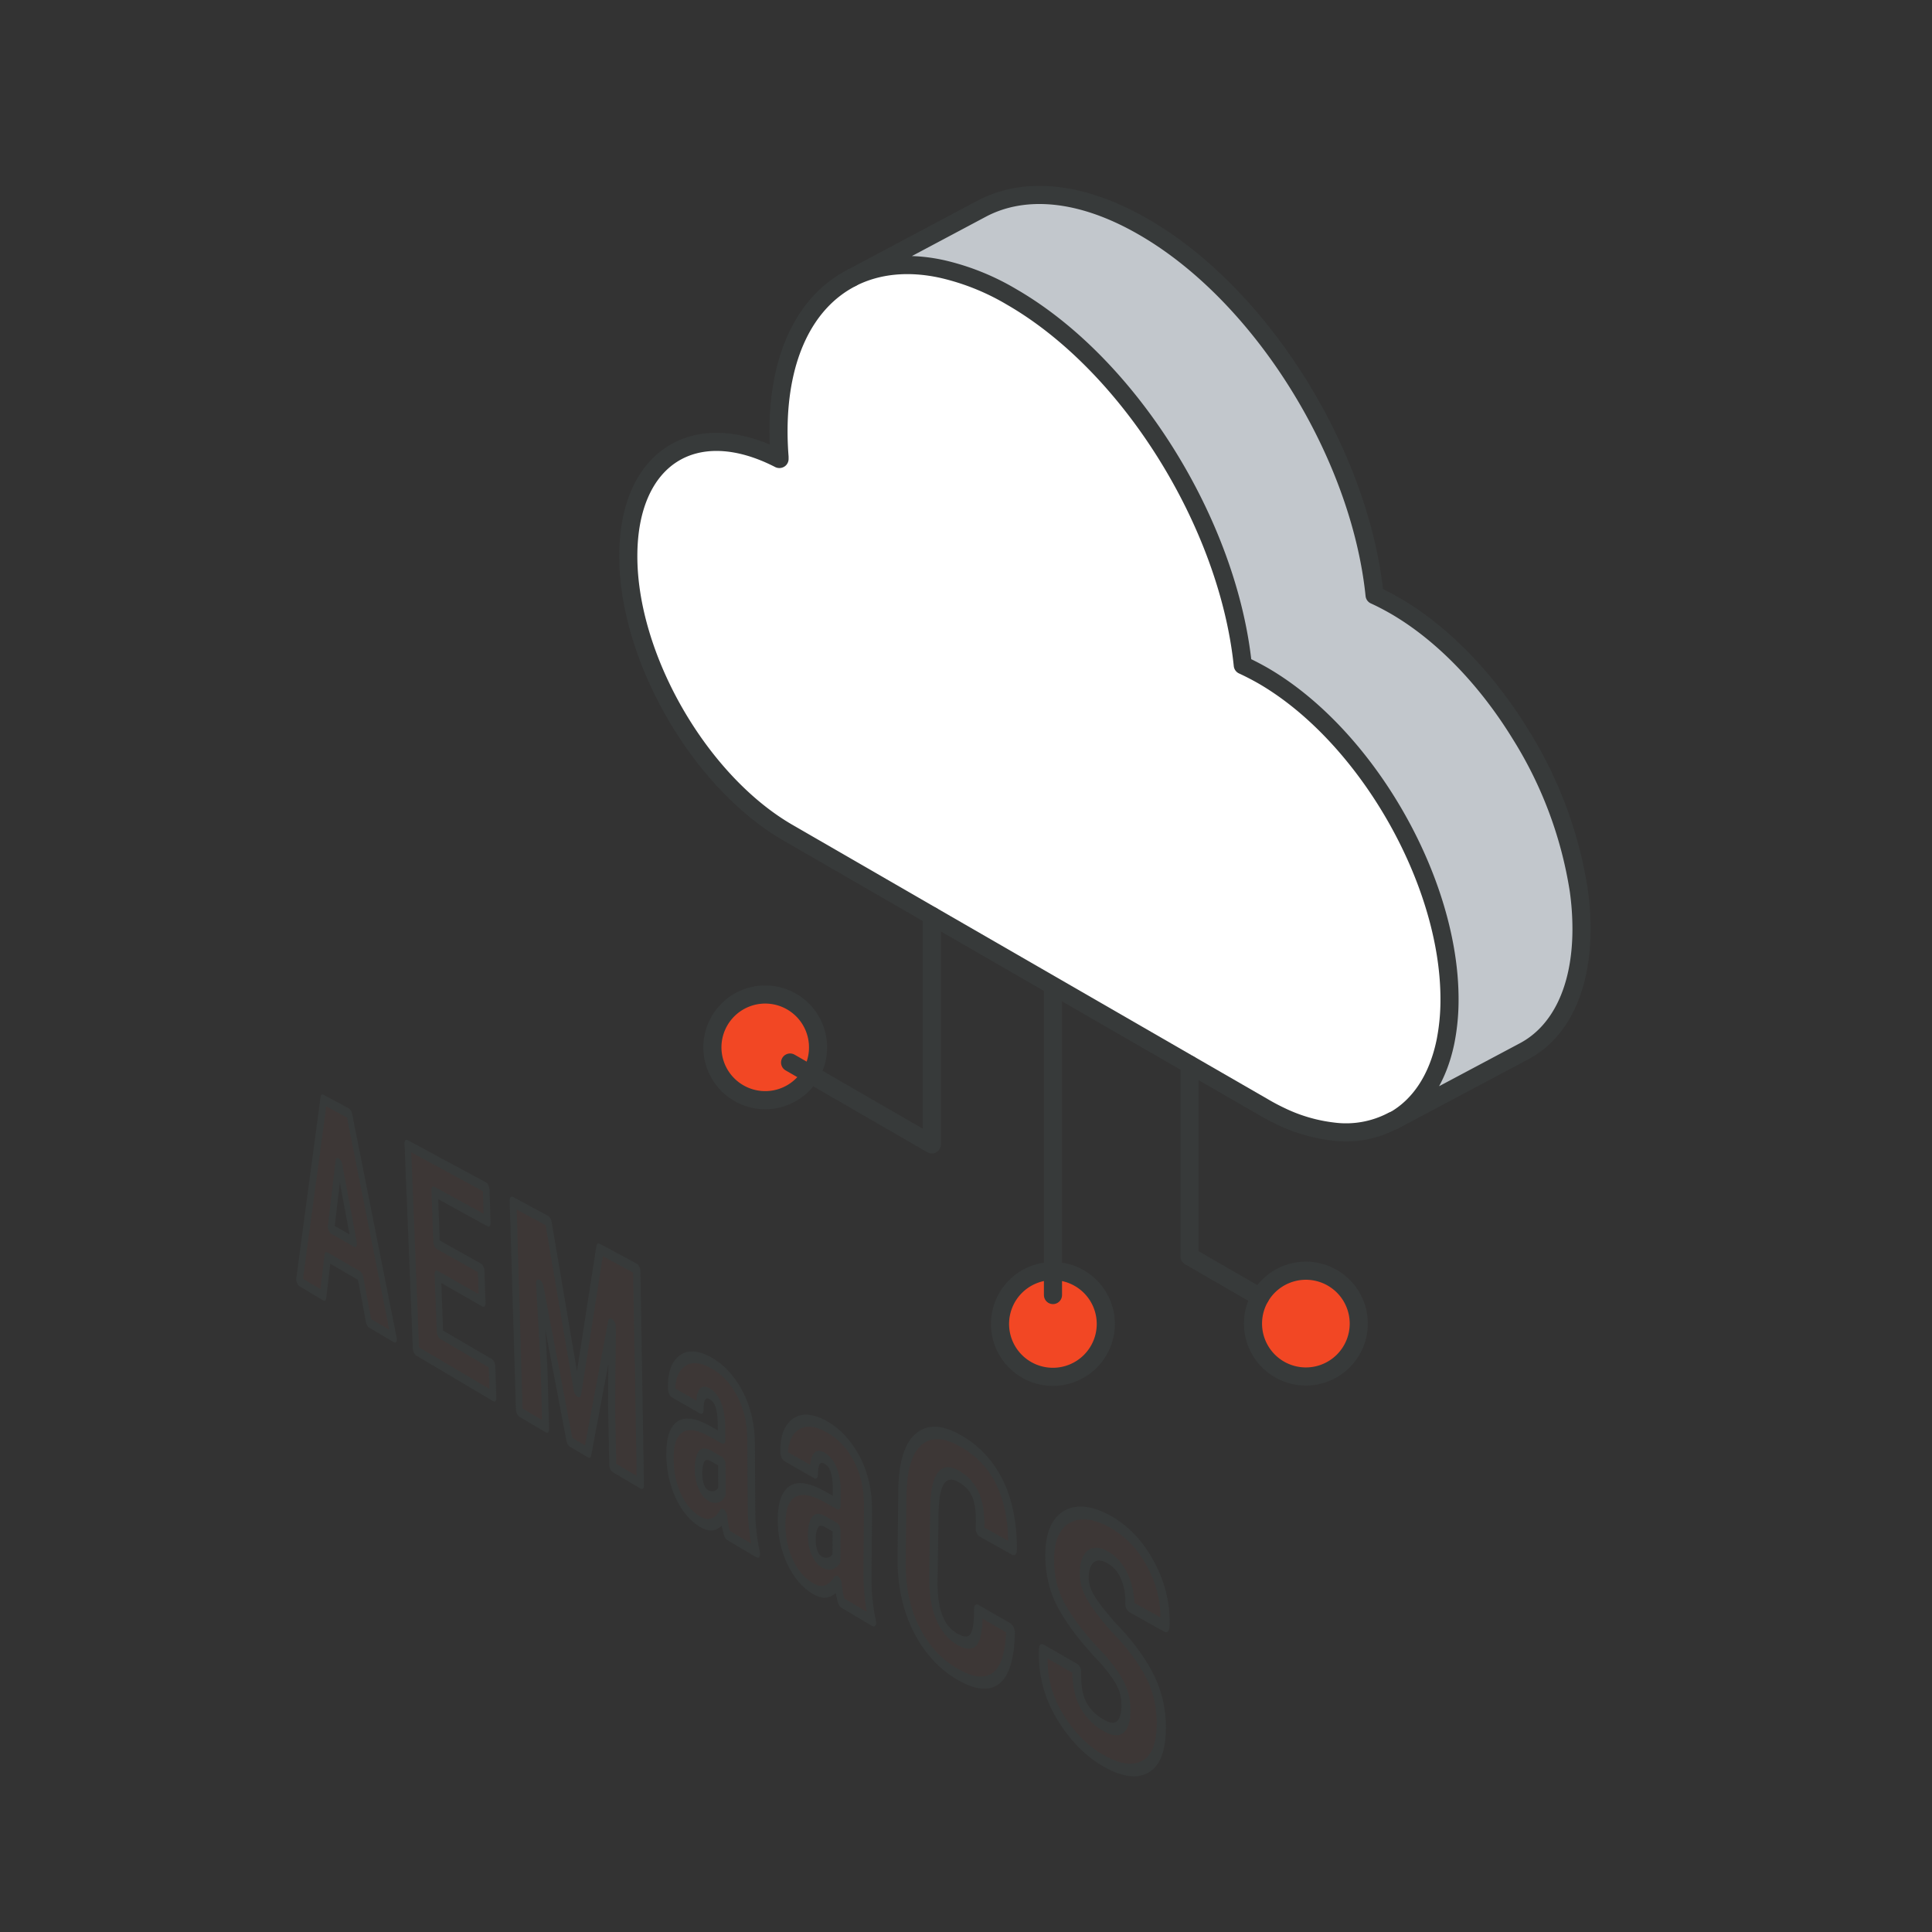 <svg xmlns="http://www.w3.org/2000/svg" xmlns:xlink="http://www.w3.org/1999/xlink" width="320" height="320" viewBox="0 0 320 320">
  <rect x="0" y="0" width="320" height="320" fill="#333333" stroke="none"/>
  <defs>
    <clipPath id="clip-illu_AEMaaCS_320x320">
      <rect width="320" height="320"/>
    </clipPath>
  </defs>
  <g id="illu_AEMaaCS_320x320" clip-path="url(#clip-illu_AEMaaCS_320x320)">
    <g id="Layer_2" data-name="Layer 2" transform="translate(102.555 30.787)">
      <g id="icons_design" data-name="icons design">
        <path id="Pfad_34011" data-name="Pfad 34011" d="M158.93,116.64a45.9,45.9,0,0,1,.46,6.46c0,10.09-3.63,17.11-9.46,20.23l-21.66,11.52c4.27-2.38,7.32-6.87,8.6-13.13a35.481,35.481,0,0,0,.66-7c0-19.72-13.84-43.71-30.91-53.56-1.14-.65-2.25-1.22-3.35-1.73-2.4-23.34-18.63-49.68-38.29-61a40,40,0,0,0-11.49-4.62c-5.63-1.24-10.72-.69-14.92,1.43L60,3.8c6.93-3.73,16.39-3,26.81,3,19.65,11.34,35.87,37.68,38.27,61,1.1.5,2.21,1.08,3.35,1.73,8,4.6,15.27,12.3,20.75,21.21A68.53,68.53,0,0,1,158.93,116.64Z" fill="#c2c7cc"/>
        <path id="Pfad_34012" data-name="Pfad 34012" d="M137.53,134.7a35.481,35.481,0,0,1-.66,7c-1.28,6.26-4.33,10.75-8.6,13.13l-.19.08a16.52,16.52,0,0,1-9.79,1.73,27.219,27.219,0,0,1-8.62-2.51q-1.5-.705-3-1.59l-12.14-7h0L51.79,120.91h0L28,107.16C13.35,98.72,1.5,78.17,1.5,61.29,1.5,45,12.57,38,26.54,45.2a.05.05,0,0,0,.05,0v-.34c-.11-1.42-.17-2.84-.17-4.23,0-12.58,4.52-21.35,11.8-25.25l.38-.21c4.2-2.12,9.29-2.67,14.92-1.43A40,40,0,0,1,65,18.39c19.66,11.34,35.89,37.68,38.29,61,1.1.51,2.21,1.08,3.35,1.73C123.69,91,137.53,115,137.53,134.7Z" fill="#fff"/>
        <path id="Pfad_34013" data-name="Pfad 34013" d="M113.73,179.69a8.74,8.74,0,1,1-7.58,4.37A8.74,8.74,0,0,1,113.73,179.69Z" fill="#f24724"/>
        <path id="Pfad_34014" data-name="Pfad 34014" d="M72.85,189.75a8.76,8.76,0,1,1-8.76,8.76A8.76,8.76,0,0,1,72.85,189.75Z" transform="translate(-1 -10)" fill="#f24724"/>
        <path id="Pfad_34015" data-name="Pfad 34015" d="M31.71,147.16a8.76,8.76,0,1,1,1.23-4.48,8.6,8.6,0,0,1-1.23,4.48Z" fill="#f24724"/>
        <path id="Pfad_34016" data-name="Pfad 34016" d="M94.48,145.55v31.77l11.67,6.74" fill="none" stroke="#373a3a" stroke-linecap="round" stroke-linejoin="round" stroke-width="3"/>
        <line id="Linie_48" data-name="Linie 48" y2="50.653" transform="translate(71.85 133.06)" fill="none" stroke="#373a3a" stroke-linecap="round" stroke-linejoin="round" stroke-width="3"/>
        <path id="Pfad_34017" data-name="Pfad 34017" d="M51.79,120.91v37.85L28.31,145.2" fill="none" stroke="#373a3a" stroke-linecap="round" stroke-linejoin="round" stroke-width="3"/>
        <path id="Pfad_34018" data-name="Pfad 34018" d="M38.57,15.2l-.38.21c-7.28,3.9-11.8,12.67-11.8,25.25,0,1.39.06,2.81.17,4.23v.34a.05.05,0,0,1-.05,0c-14-7.19-25-.25-25,16.09C1.5,78.17,13.35,98.72,28,107.16L51.79,120.9h0l42.69,24.63h0l12.14,7q1.5.885,3,1.59a27.219,27.219,0,0,0,8.62,2.51,16.52,16.52,0,0,0,9.79-1.73l.19-.08" fill="none" stroke="#373a3a" stroke-linecap="round" stroke-linejoin="round" stroke-width="3"/>
        <path id="Pfad_34019" data-name="Pfad 34019" d="M38.57,15.2c4.2-2.12,9.29-2.67,14.92-1.43A40,40,0,0,1,65,18.39c19.66,11.34,35.89,37.68,38.29,61,1.1.51,2.21,1.08,3.35,1.73C123.69,91,137.53,115,137.53,134.7a35.481,35.481,0,0,1-.66,7c-1.28,6.26-4.33,10.75-8.6,13.13l21.66-11.52c5.83-3.12,9.46-10.14,9.46-20.23a45.9,45.9,0,0,0-.46-6.46,68.53,68.53,0,0,0-9.71-25.89c-5.48-8.91-12.78-16.61-20.75-21.21-1.14-.65-2.25-1.23-3.35-1.73-2.4-23.34-18.62-49.68-38.27-61C76.43.76,67,.07,60,3.8Z" fill="none" stroke="#373a3a" stroke-linecap="round" stroke-linejoin="round" stroke-width="3"/>
        <path id="Pfad_34020" data-name="Pfad 34020" d="M122.5,188.44a8.76,8.76,0,1,0-2.569,6.2,8.76,8.76,0,0,0,2.569-6.2Z" fill="none" stroke="#373a3a" stroke-linecap="round" stroke-linejoin="round" stroke-width="3"/>
        <path id="Pfad_34021" data-name="Pfad 34021" d="M32.94,142.68a8.75,8.75,0,1,0-1.23,4.48,8.6,8.6,0,0,0,1.23-4.48Z" fill="none" stroke="#373a3a" stroke-linecap="round" stroke-linejoin="round" stroke-width="3"/>
        <path id="Pfad_34022" data-name="Pfad 34022" d="M81.6,198.51a8.76,8.76,0,1,0-8.75,8.75,8.76,8.76,0,0,0,8.75-8.75Z" transform="translate(-1 -10)" fill="none" stroke="#373a3a" stroke-linecap="round" stroke-linejoin="round" stroke-width="3"/>
      </g>
    </g>
    <g id="AEMaaCS" transform="translate(15.953 144.977)" fill="#3d3736" stroke-linecap="round" stroke-linejoin="round">
      <path d="M43.712,66.412l-5.4-3.141-.742,6.33-3.951-2.339L37.653,37.2l4.227,2.285,7.369,37.035-4.1-2.426ZM38.866,58.53,42.649,60.7,40.233,47.763l-.085-.047ZM63.912,70.554,56.568,66.37l.36,9.579,8.6,5.026.17,5.281L52.955,78.71,51.591,44.731,64.56,51.742l.177,5.5-8.691-4.77.322,8.569,7.366,4.137ZM74.853,57.307,79.635,85.46l.1.055L83.405,61.93l6.106,3.3.6,35.472L85.543,98l-.2-10.091.119-13.491-.1-.079L81.4,95.546l-2.981-1.764L73.5,67.915l-.094-.028.751,13.562.267,9.967-4.362-2.582L69.036,54.162ZM104.5,109.223q-.208-.774-.375-1.643t-.258-1.721q-.663,1.2-1.625,1.583t-2.231-.374q-2.233-1.324-3.6-4.227T95.01,96.4q-.053-3.853,1.626-5.015t5.105.774l1.822,1.038-.018-2.173q-.016-1.956-.513-3.284t-1.469-1.874q-.817-.458-1.216.155t-.381,2.216l-4.624-2.64-.052-.176q-.13-3.514,1.676-4.932,1.822-1.431,4.872.257,2.9,1.607,4.745,5.085t1.868,8.022l.056,10.81q.01,1.958.208,3.754t.6,3.657Zm-3.166-6.514q.725.424,1.336.226t.962-.868L103.6,97.2l-1.817-1.046q-1.1-.633-1.577.185t-.458,2.494q.014,1.311.443,2.381T101.338,102.708Zm22.086,17.714q-.211-.793-.378-1.683t-.253-1.76q-.72,1.211-1.746,1.58t-2.364-.428q-2.355-1.4-3.764-4.383t-1.415-6.6q-.008-3.93,1.79-5.081t5.413.891l1.922,1.1.009-2.217q.008-2-.5-3.36T120.6,96.538q-.862-.484-1.294.134t-.433,2.253l-4.878-2.784-.053-.18q-.094-3.586,1.843-5,1.954-1.424,5.173.357,3.066,1.7,4.978,5.282t1.883,8.222l-.08,11.028q-.014,2,.173,3.833t.591,3.741Zm-3.28-6.707q.765.447,1.417.258t1.033-.865l.019-4.963-1.917-1.1q-1.16-.667-1.678.157t-.519,2.534q0,1.337.44,2.437T120.144,113.715Zm31.231,11.112.055.188q-.1,6.175-2.405,7.97-2.281,1.777-6.56-.759-4.23-2.507-6.69-7.454t-2.385-11.342l.121-11.1q.071-6.526,2.569-8.809,2.527-2.308,6.73-.039,2.25,1.214,3.941,2.96t2.817,4.014q2.257,4.551,2.191,10.986l-.062.124L146.36,108.6q.188-3.67-.653-5.8t-3-3.314q-1.841-1.009-2.844.413t-1.055,5.351l-.16,11.206q-.056,3.911.938,6.4t2.973,3.65q1.952,1.141,2.75.081t.777-4.8Zm19.161,13.408q.079-2.225-.775-4.04t-3.068-4.364q-4.516-4.679-6.713-8.6t-2.064-8.681q.127-4.746,2.866-6.3,2.769-1.568,6.974.7,4.315,2.329,6.908,7.209t2.314,10l-.048.138-5.746-3.194q.095-2.678-.881-4.912t-2.849-3.259q-1.742-.954-2.754-.108t-1.071,2.918q-.058,1.911.978,3.743t3.659,4.842q4.188,4.253,6.244,8.328t1.87,8.907q-.195,4.951-2.893,6.214-2.671,1.251-6.89-1.25-4.153-2.461-7.082-7.357-1.461-2.442-2.126-5.1t-.539-5.562l.044-.132,5.5,3.17q-.1,3.5.988,5.691t3.4,3.543q1.819,1.064,2.744.333T170.536,138.235Z" stroke="none"/>
      <path d="M 166.566 147.467 C 165.832 147.031 165.123 146.539 164.441 145.992 C 163.76 145.447 163.105 144.846 162.478 144.192 C 161.851 143.539 161.25 142.832 160.678 142.072 C 160.106 141.314 159.561 140.502 159.045 139.639 C 158.516 138.754 158.058 137.848 157.672 136.923 C 157.286 135.997 156.971 135.051 156.728 134.087 C 156.485 133.122 156.313 132.137 156.213 131.134 C 156.113 130.131 156.086 129.108 156.13 128.068 C 156.131 128.045 156.133 128.022 156.135 127.999 C 156.138 127.977 156.141 127.955 156.144 127.933 C 156.148 127.912 156.152 127.891 156.157 127.871 C 156.162 127.85 156.168 127.83 156.174 127.811 L 156.217 127.679 C 156.244 127.596 156.282 127.528 156.329 127.475 C 156.375 127.422 156.43 127.383 156.492 127.361 C 156.553 127.339 156.621 127.333 156.693 127.343 C 156.765 127.353 156.84 127.38 156.918 127.425 L 162.423 130.59 C 162.524 130.648 162.62 130.73 162.706 130.828 C 162.792 130.927 162.869 131.042 162.933 131.166 C 162.997 131.291 163.047 131.424 163.081 131.56 C 163.115 131.695 163.131 131.832 163.127 131.963 C 163.111 132.482 163.117 132.974 163.142 133.44 C 163.168 133.905 163.214 134.343 163.281 134.753 C 163.348 135.164 163.436 135.547 163.544 135.902 C 163.652 136.257 163.78 136.584 163.929 136.882 C 164.076 137.177 164.247 137.46 164.442 137.73 C 164.636 138.001 164.854 138.26 165.095 138.506 C 165.337 138.752 165.601 138.985 165.888 139.206 C 166.175 139.427 166.486 139.634 166.818 139.828 C 167.065 139.973 167.297 140.087 167.512 140.173 C 167.727 140.259 167.926 140.315 168.108 140.342 C 168.291 140.369 168.457 140.366 168.606 140.334 C 168.755 140.302 168.888 140.241 169.003 140.149 C 169.125 140.053 169.232 139.932 169.326 139.787 C 169.419 139.643 169.499 139.473 169.564 139.279 C 169.629 139.084 169.681 138.864 169.718 138.619 C 169.756 138.373 169.78 138.101 169.79 137.803 C 169.801 137.491 169.797 137.189 169.777 136.897 C 169.758 136.605 169.723 136.323 169.672 136.05 C 169.622 135.777 169.556 135.513 169.474 135.257 C 169.393 135 169.295 134.752 169.182 134.512 C 169.059 134.249 168.908 133.97 168.729 133.673 C 168.55 133.377 168.344 133.063 168.111 132.734 C 167.878 132.405 167.618 132.059 167.332 131.699 C 167.046 131.338 166.733 130.962 166.395 130.571 C 165.624 129.771 164.901 128.984 164.226 128.211 C 163.552 127.44 162.926 126.682 162.349 125.939 C 161.772 125.197 161.244 124.47 160.765 123.758 C 160.286 123.048 159.856 122.353 159.476 121.674 C 159.074 120.955 158.724 120.215 158.426 119.457 C 158.129 118.699 157.885 117.922 157.694 117.127 C 157.503 116.332 157.365 115.519 157.28 114.689 C 157.196 113.858 157.164 113.009 157.187 112.144 C 157.21 111.286 157.292 110.497 157.434 109.779 C 157.576 109.06 157.778 108.412 158.039 107.836 C 158.3 107.259 158.621 106.754 159.002 106.323 C 159.383 105.89 159.824 105.531 160.324 105.247 C 160.816 104.967 161.342 104.771 161.9 104.66 C 162.458 104.549 163.05 104.523 163.672 104.582 C 164.296 104.641 164.951 104.785 165.637 105.015 C 166.324 105.246 167.042 105.562 167.789 105.965 C 168.553 106.376 169.282 106.847 169.976 107.378 C 170.671 107.91 171.33 108.501 171.952 109.151 C 172.574 109.801 173.159 110.509 173.705 111.274 C 174.251 112.039 174.758 112.862 175.225 113.739 C 175.695 114.622 176.1 115.514 176.441 116.413 C 176.782 117.311 177.058 118.216 177.269 119.125 C 177.48 120.034 177.625 120.947 177.705 121.862 C 177.784 122.776 177.798 123.692 177.746 124.608 C 177.745 124.632 177.743 124.656 177.74 124.68 C 177.737 124.703 177.734 124.726 177.729 124.749 C 177.725 124.771 177.72 124.793 177.714 124.814 C 177.709 124.836 177.702 124.856 177.695 124.876 L 177.647 125.014 C 177.617 125.1 177.575 125.171 177.525 125.227 C 177.474 125.282 177.414 125.322 177.348 125.345 C 177.282 125.369 177.209 125.375 177.133 125.365 C 177.056 125.354 176.975 125.327 176.892 125.281 L 171.15 122.081 C 171.046 122.023 170.948 121.94 170.859 121.841 C 170.771 121.741 170.692 121.624 170.627 121.498 C 170.562 121.372 170.51 121.236 170.476 121.098 C 170.442 120.96 170.425 120.82 170.43 120.685 C 170.444 120.299 170.438 119.921 170.414 119.552 C 170.39 119.182 170.347 118.822 170.286 118.471 C 170.225 118.12 170.145 117.779 170.046 117.448 C 169.948 117.116 169.83 116.795 169.695 116.485 C 169.567 116.192 169.425 115.92 169.267 115.668 C 169.109 115.415 168.937 115.183 168.748 114.969 C 168.56 114.756 168.355 114.562 168.135 114.386 C 167.914 114.211 167.677 114.054 167.423 113.914 C 167.185 113.784 166.962 113.683 166.752 113.613 C 166.543 113.542 166.348 113.502 166.166 113.492 C 165.984 113.481 165.815 113.501 165.659 113.551 C 165.503 113.6 165.36 113.68 165.228 113.789 C 165.093 113.902 164.974 114.035 164.871 114.189 C 164.768 114.342 164.681 114.517 164.61 114.713 C 164.539 114.91 164.484 115.127 164.444 115.367 C 164.405 115.607 164.381 115.869 164.372 116.154 C 164.364 116.402 164.374 116.647 164.401 116.889 C 164.428 117.132 164.472 117.372 164.534 117.61 C 164.596 117.848 164.676 118.085 164.774 118.322 C 164.871 118.558 164.987 118.794 165.12 119.03 C 165.278 119.308 165.468 119.612 165.691 119.941 C 165.914 120.27 166.169 120.625 166.457 121.004 C 166.745 121.384 167.064 121.788 167.416 122.216 C 167.768 122.645 168.152 123.098 168.567 123.574 C 169.284 124.303 169.96 125.033 170.592 125.763 C 171.224 126.494 171.814 127.224 172.358 127.952 C 172.903 128.681 173.403 129.408 173.857 130.131 C 174.312 130.855 174.72 131.575 175.08 132.289 C 175.456 133.034 175.781 133.797 176.056 134.578 C 176.33 135.358 176.553 136.155 176.725 136.968 C 176.897 137.78 177.018 138.607 177.087 139.447 C 177.156 140.286 177.174 141.139 177.139 142.002 C 177.103 142.9 177.009 143.716 176.856 144.45 C 176.704 145.183 176.493 145.833 176.226 146.399 C 175.958 146.965 175.634 147.448 175.253 147.846 C 174.873 148.244 174.437 148.558 173.945 148.787 C 173.463 149.011 172.946 149.151 172.395 149.207 C 171.845 149.263 171.26 149.235 170.643 149.123 C 170.027 149.012 169.378 148.818 168.697 148.542 C 168.018 148.265 167.307 147.907 166.566 147.467 Z M 157.552 129.712 C 157.55 130.092 157.559 130.469 157.58 130.842 C 157.6 131.215 157.632 131.585 157.674 131.95 C 157.717 132.315 157.771 132.677 157.836 133.033 C 157.9 133.39 157.976 133.742 158.063 134.089 C 158.163 134.488 158.278 134.884 158.408 135.277 C 158.539 135.669 158.684 136.058 158.845 136.444 C 159.005 136.829 159.181 137.21 159.371 137.587 C 159.562 137.963 159.767 138.335 159.986 138.702 C 160.213 139.081 160.447 139.449 160.686 139.806 C 160.926 140.163 161.172 140.509 161.424 140.843 C 161.676 141.177 161.934 141.499 162.197 141.809 C 162.46 142.118 162.729 142.416 163.003 142.7 C 163.278 142.986 163.561 143.261 163.85 143.525 C 164.139 143.789 164.436 144.042 164.738 144.283 C 165.041 144.524 165.35 144.754 165.665 144.971 C 165.981 145.189 166.302 145.394 166.628 145.587 C 167.281 145.973 167.904 146.288 168.498 146.531 C 169.094 146.774 169.659 146.946 170.194 147.045 C 170.729 147.145 171.234 147.172 171.706 147.126 C 172.18 147.08 172.621 146.961 173.03 146.769 C 173.435 146.578 173.792 146.32 174.102 145.993 C 174.412 145.666 174.674 145.269 174.89 144.802 C 175.105 144.334 175.274 143.794 175.396 143.183 C 175.518 142.57 175.594 141.885 175.623 141.125 C 175.637 140.754 175.641 140.386 175.634 140.021 C 175.627 139.656 175.609 139.294 175.581 138.937 C 175.552 138.579 175.513 138.226 175.463 137.877 C 175.413 137.528 175.352 137.183 175.281 136.845 C 175.212 136.513 175.131 136.184 175.04 135.858 C 174.949 135.532 174.848 135.209 174.736 134.889 C 174.624 134.57 174.502 134.254 174.369 133.943 C 174.237 133.631 174.095 133.324 173.942 133.022 C 173.621 132.386 173.255 131.742 172.845 131.091 C 172.435 130.441 171.98 129.785 171.483 129.123 C 170.986 128.462 170.446 127.796 169.864 127.126 C 169.283 126.457 168.66 125.785 167.996 125.11 C 167.991 125.105 167.986 125.1 167.981 125.095 C 167.977 125.09 167.972 125.085 167.967 125.08 C 167.962 125.075 167.957 125.069 167.953 125.064 C 167.948 125.059 167.943 125.053 167.938 125.048 C 167.479 124.521 167.057 124.021 166.669 123.547 C 166.282 123.074 165.93 122.626 165.611 122.202 C 165.293 121.779 165.008 121.38 164.756 121.003 C 164.504 120.627 164.285 120.273 164.096 119.94 C 163.884 119.565 163.7 119.187 163.543 118.807 C 163.387 118.426 163.258 118.043 163.157 117.659 C 163.056 117.274 162.984 116.888 162.939 116.5 C 162.894 116.112 162.877 115.722 162.889 115.332 C 162.901 114.926 162.937 114.548 162.997 114.199 C 163.057 113.85 163.141 113.531 163.248 113.241 C 163.355 112.951 163.486 112.69 163.64 112.461 C 163.795 112.23 163.973 112.031 164.174 111.862 C 164.38 111.689 164.604 111.562 164.845 111.479 C 165.087 111.396 165.346 111.358 165.623 111.366 C 165.9 111.373 166.194 111.425 166.505 111.523 C 166.816 111.62 167.143 111.763 167.488 111.951 C 167.858 112.154 168.207 112.388 168.536 112.655 C 168.865 112.922 169.173 113.22 169.46 113.55 C 169.746 113.88 170.011 114.241 170.254 114.633 C 170.497 115.025 170.717 115.447 170.915 115.9 C 171.072 116.258 171.211 116.625 171.332 116.998 C 171.454 117.371 171.557 117.751 171.643 118.138 C 171.729 118.524 171.797 118.917 171.847 119.315 C 171.897 119.714 171.929 120.118 171.943 120.527 L 176.24 122.91 C 176.245 122.199 176.206 121.494 176.121 120.794 C 176.036 120.094 175.905 119.399 175.728 118.707 C 175.551 118.016 175.327 117.328 175.057 116.641 C 174.787 115.955 174.47 115.27 174.107 114.586 C 173.91 114.216 173.704 113.856 173.489 113.508 C 173.275 113.16 173.051 112.823 172.82 112.498 C 172.588 112.174 172.349 111.861 172.102 111.562 C 171.854 111.262 171.599 110.975 171.337 110.701 C 171.071 110.424 170.796 110.158 170.512 109.904 C 170.227 109.65 169.934 109.407 169.632 109.177 C 169.33 108.946 169.02 108.728 168.702 108.522 C 168.384 108.317 168.058 108.123 167.724 107.943 C 167.394 107.764 167.071 107.604 166.754 107.463 C 166.437 107.322 166.128 107.2 165.826 107.096 C 165.524 106.993 165.23 106.909 164.943 106.843 C 164.657 106.778 164.379 106.731 164.109 106.704 C 163.843 106.677 163.583 106.669 163.33 106.679 C 163.077 106.689 162.83 106.717 162.591 106.763 C 162.351 106.81 162.119 106.874 161.894 106.957 C 161.669 107.039 161.451 107.14 161.241 107.258 C 160.823 107.494 160.456 107.788 160.14 108.141 C 159.825 108.494 159.561 108.906 159.346 109.378 C 159.132 109.851 158.967 110.384 158.851 110.98 C 158.735 111.575 158.667 112.232 158.648 112.954 C 158.628 113.686 158.65 114.394 158.716 115.082 C 158.782 115.77 158.891 116.436 159.043 117.085 C 159.196 117.734 159.392 118.365 159.632 118.981 C 159.872 119.596 160.157 120.197 160.486 120.785 C 160.833 121.404 161.229 122.042 161.674 122.698 C 162.118 123.354 162.611 124.028 163.152 124.718 C 163.692 125.409 164.281 126.117 164.917 126.841 C 165.553 127.566 166.237 128.307 166.967 129.063 C 166.972 129.067 166.976 129.072 166.98 129.076 C 166.984 129.081 166.988 129.085 166.992 129.09 C 166.997 129.094 167.001 129.099 167.005 129.103 C 167.009 129.108 167.013 129.113 167.017 129.117 C 167.415 129.574 167.781 130.015 168.116 130.439 C 168.452 130.864 168.758 131.273 169.034 131.668 C 169.31 132.064 169.557 132.444 169.774 132.812 C 169.992 133.18 170.181 133.535 170.343 133.877 C 170.514 134.242 170.662 134.616 170.788 135 C 170.913 135.383 171.015 135.775 171.094 136.175 C 171.172 136.576 171.227 136.984 171.259 137.4 C 171.291 137.815 171.299 138.238 171.284 138.667 C 171.269 139.084 171.232 139.468 171.173 139.819 C 171.114 140.17 171.033 140.488 170.931 140.772 C 170.828 141.056 170.704 141.306 170.559 141.523 C 170.414 141.739 170.247 141.921 170.06 142.069 C 169.867 142.22 169.653 142.326 169.418 142.387 C 169.183 142.448 168.928 142.464 168.651 142.435 C 168.375 142.406 168.079 142.332 167.763 142.213 C 167.447 142.094 167.111 141.93 166.756 141.722 C 166.32 141.467 165.911 141.188 165.529 140.887 C 165.147 140.586 164.792 140.262 164.465 139.916 C 164.138 139.571 163.839 139.203 163.567 138.814 C 163.296 138.425 163.052 138.014 162.837 137.583 C 162.65 137.209 162.486 136.813 162.343 136.396 C 162.201 135.979 162.08 135.541 161.982 135.082 C 161.883 134.623 161.807 134.144 161.753 133.644 C 161.699 133.143 161.667 132.623 161.658 132.082 L 157.552 129.712 Z M 142.449 133.143 C 141.696 132.696 140.981 132.192 140.305 131.632 C 139.63 131.073 138.993 130.458 138.395 129.789 C 137.797 129.12 137.239 128.396 136.719 127.618 C 136.201 126.841 135.721 126.01 135.281 125.125 C 134.843 124.243 134.46 123.329 134.134 122.383 C 133.807 121.438 133.537 120.46 133.322 119.453 C 133.108 118.445 132.949 117.406 132.848 116.337 C 132.746 115.268 132.7 114.169 132.712 113.041 L 132.828 101.953 C 132.84 100.813 132.906 99.762 133.027 98.8 C 133.147 97.838 133.322 96.965 133.552 96.183 C 133.781 95.401 134.065 94.71 134.403 94.112 C 134.742 93.514 135.135 93.008 135.582 92.599 C 136.034 92.185 136.524 91.872 137.051 91.661 C 137.58 91.449 138.147 91.34 138.751 91.332 C 139.356 91.324 139.998 91.419 140.677 91.616 C 141.357 91.814 142.073 92.115 142.825 92.52 C 143.619 92.948 144.368 93.427 145.071 93.957 C 145.775 94.488 146.431 95.07 147.04 95.701 C 147.649 96.333 148.21 97.014 148.72 97.742 C 149.231 98.472 149.691 99.249 150.1 100.073 C 150.506 100.891 150.86 101.753 151.163 102.656 C 151.466 103.56 151.717 104.504 151.916 105.488 C 152.114 106.471 152.26 107.493 152.354 108.552 C 152.447 109.609 152.488 110.703 152.476 111.83 C 152.475 111.869 152.473 111.907 152.469 111.943 C 152.465 111.98 152.46 112.015 152.453 112.049 C 152.446 112.082 152.437 112.115 152.426 112.145 C 152.416 112.176 152.404 112.205 152.39 112.232 L 152.327 112.357 C 152.295 112.421 152.255 112.473 152.209 112.513 C 152.163 112.553 152.11 112.58 152.054 112.595 C 151.997 112.61 151.936 112.612 151.872 112.601 C 151.808 112.59 151.741 112.565 151.673 112.527 L 146.342 109.547 C 146.294 109.52 146.247 109.487 146.2 109.448 C 146.154 109.41 146.109 109.365 146.067 109.316 C 146.024 109.267 145.983 109.213 145.944 109.155 C 145.906 109.097 145.87 109.035 145.838 108.97 C 145.806 108.904 145.777 108.837 145.753 108.769 C 145.729 108.701 145.709 108.632 145.693 108.563 C 145.678 108.494 145.667 108.426 145.66 108.359 C 145.654 108.291 145.652 108.225 145.656 108.162 C 145.684 107.608 145.694 107.085 145.685 106.593 C 145.677 106.1 145.65 105.639 145.606 105.211 C 145.561 104.782 145.499 104.386 145.418 104.023 C 145.337 103.659 145.239 103.329 145.122 103.034 C 145.015 102.763 144.885 102.506 144.732 102.264 C 144.578 102.021 144.401 101.792 144.199 101.577 C 143.997 101.361 143.771 101.159 143.52 100.969 C 143.269 100.78 142.994 100.602 142.692 100.437 C 142.445 100.301 142.213 100.205 141.996 100.15 C 141.779 100.095 141.577 100.081 141.39 100.106 C 141.203 100.132 141.03 100.198 140.87 100.305 C 140.711 100.412 140.565 100.559 140.433 100.746 C 140.287 100.952 140.158 101.21 140.046 101.518 C 139.935 101.826 139.84 102.184 139.762 102.592 C 139.685 103.001 139.624 103.458 139.581 103.965 C 139.537 104.472 139.511 105.027 139.502 105.631 L 139.337 116.845 C 139.328 117.445 139.339 118.017 139.368 118.559 C 139.398 119.101 139.447 119.614 139.515 120.098 C 139.583 120.581 139.67 121.034 139.776 121.456 C 139.882 121.879 140.008 122.271 140.152 122.632 C 140.285 122.967 140.435 123.279 140.602 123.568 C 140.769 123.856 140.952 124.123 141.153 124.367 C 141.354 124.611 141.573 124.833 141.81 125.035 C 142.047 125.236 142.302 125.416 142.577 125.577 C 142.843 125.732 143.087 125.852 143.309 125.935 C 143.532 126.019 143.733 126.068 143.913 126.08 C 144.093 126.092 144.252 126.069 144.39 126.01 C 144.529 125.951 144.647 125.856 144.745 125.725 C 144.821 125.624 144.9 125.48 144.976 125.279 C 145.052 125.077 145.125 124.816 145.188 124.48 C 145.25 124.143 145.303 123.731 145.339 123.226 C 145.374 122.72 145.393 122.122 145.388 121.413 C 145.387 121.349 145.392 121.288 145.401 121.231 C 145.41 121.173 145.423 121.12 145.441 121.072 C 145.458 121.023 145.481 120.979 145.507 120.941 C 145.533 120.903 145.563 120.87 145.597 120.843 C 145.63 120.816 145.667 120.796 145.707 120.783 C 145.746 120.77 145.787 120.763 145.831 120.764 C 145.874 120.764 145.919 120.771 145.965 120.785 C 146.011 120.799 146.058 120.819 146.106 120.846 L 151.396 123.885 C 151.464 123.924 151.529 123.974 151.592 124.034 C 151.654 124.094 151.713 124.164 151.767 124.241 C 151.821 124.318 151.871 124.402 151.913 124.491 C 151.956 124.58 151.993 124.675 152.021 124.772 L 152.076 124.96 C 152.087 124.999 152.097 125.038 152.106 125.077 C 152.114 125.116 152.121 125.155 152.126 125.193 C 152.132 125.231 152.136 125.269 152.139 125.307 C 152.141 125.344 152.142 125.381 152.141 125.417 C 152.123 126.509 152.054 127.507 151.934 128.409 C 151.814 129.311 151.644 130.117 151.425 130.828 C 151.205 131.537 150.936 132.15 150.618 132.667 C 150.301 133.183 149.935 133.602 149.52 133.924 C 149.104 134.247 148.642 134.472 148.137 134.599 C 147.632 134.727 147.083 134.757 146.491 134.69 C 145.9 134.624 145.267 134.462 144.592 134.203 C 143.919 133.945 143.204 133.592 142.449 133.143 Z M 142.793 94.45 C 142.465 94.273 142.145 94.118 141.833 93.985 C 141.521 93.852 141.217 93.741 140.922 93.653 C 140.628 93.565 140.341 93.499 140.064 93.456 C 139.787 93.412 139.52 93.391 139.261 93.393 C 139.007 93.395 138.759 93.418 138.519 93.463 C 138.279 93.509 138.047 93.576 137.823 93.664 C 137.599 93.753 137.382 93.863 137.174 93.995 C 136.967 94.126 136.767 94.279 136.576 94.452 C 136.385 94.626 136.205 94.822 136.036 95.038 C 135.868 95.255 135.71 95.492 135.565 95.75 C 135.419 96.007 135.285 96.285 135.163 96.584 C 135.041 96.881 134.93 97.199 134.832 97.537 C 134.732 97.881 134.643 98.249 134.566 98.638 C 134.489 99.028 134.424 99.439 134.37 99.872 C 134.317 100.304 134.275 100.758 134.246 101.232 C 134.216 101.707 134.198 102.201 134.192 102.715 L 134.067 113.818 C 134.061 114.326 134.068 114.828 134.087 115.322 C 134.106 115.816 134.138 116.302 134.182 116.78 C 134.226 117.258 134.282 117.728 134.351 118.189 C 134.42 118.65 134.5 119.103 134.594 119.545 C 134.685 119.978 134.788 120.405 134.904 120.826 C 135.019 121.246 135.147 121.66 135.287 122.067 C 135.427 122.474 135.579 122.873 135.742 123.265 C 135.905 123.657 136.081 124.041 136.267 124.416 C 136.455 124.792 136.651 125.158 136.856 125.513 C 137.061 125.867 137.275 126.211 137.497 126.543 C 137.719 126.875 137.949 127.195 138.188 127.503 C 138.426 127.812 138.673 128.108 138.927 128.391 C 139.185 128.678 139.453 128.955 139.731 129.221 C 140.008 129.487 140.296 129.742 140.592 129.985 C 140.889 130.229 141.195 130.461 141.51 130.681 C 141.824 130.902 142.148 131.11 142.48 131.306 C 142.813 131.504 143.138 131.68 143.453 131.836 C 143.768 131.992 144.073 132.128 144.369 132.242 C 144.665 132.356 144.95 132.45 145.225 132.522 C 145.5 132.594 145.765 132.645 146.018 132.674 C 146.264 132.703 146.502 132.711 146.73 132.699 C 146.958 132.687 147.178 132.655 147.388 132.603 C 147.597 132.55 147.798 132.478 147.988 132.385 C 148.179 132.292 148.359 132.179 148.529 132.046 C 148.852 131.794 149.14 131.465 149.392 131.061 C 149.645 130.657 149.862 130.176 150.043 129.621 C 150.225 129.066 150.37 128.435 150.479 127.73 C 150.589 127.024 150.661 126.243 150.697 125.389 L 146.781 123.13 C 146.768 123.673 146.739 124.168 146.694 124.617 C 146.65 125.066 146.591 125.469 146.516 125.827 C 146.44 126.185 146.35 126.497 146.244 126.766 C 146.137 127.035 146.016 127.26 145.878 127.443 C 145.709 127.666 145.512 127.833 145.288 127.944 C 145.064 128.054 144.812 128.109 144.534 128.107 C 144.255 128.106 143.95 128.048 143.618 127.935 C 143.287 127.821 142.929 127.652 142.545 127.427 C 142.158 127.201 141.794 126.939 141.453 126.643 C 141.112 126.347 140.795 126.017 140.501 125.653 C 140.207 125.29 139.937 124.893 139.691 124.462 C 139.445 124.032 139.223 123.569 139.025 123.073 C 138.836 122.6 138.673 122.103 138.535 121.578 C 138.397 121.053 138.285 120.501 138.196 119.92 C 138.108 119.338 138.045 118.727 138.006 118.084 C 137.967 117.441 137.953 116.765 137.963 116.056 L 138.118 104.857 C 138.128 104.148 138.159 103.497 138.212 102.903 C 138.266 102.309 138.341 101.771 138.438 101.288 C 138.536 100.805 138.656 100.378 138.799 100.004 C 138.942 99.629 139.107 99.309 139.296 99.04 C 139.497 98.754 139.72 98.529 139.964 98.364 C 140.208 98.199 140.474 98.094 140.76 98.05 C 141.046 98.006 141.353 98.024 141.681 98.102 C 142.008 98.181 142.356 98.32 142.724 98.521 C 143.142 98.75 143.531 99.006 143.889 99.289 C 144.248 99.572 144.577 99.883 144.876 100.22 C 145.175 100.557 145.443 100.92 145.679 101.309 C 145.916 101.699 146.122 102.114 146.295 102.553 C 146.439 102.918 146.563 103.304 146.669 103.714 C 146.774 104.123 146.86 104.555 146.927 105.011 C 146.994 105.467 147.042 105.947 147.07 106.453 C 147.099 106.957 147.109 107.487 147.1 108.043 L 151.038 110.234 C 151.025 109.321 150.972 108.439 150.881 107.589 C 150.79 106.738 150.661 105.919 150.494 105.134 C 150.326 104.349 150.121 103.598 149.877 102.883 C 149.634 102.168 149.353 101.488 149.034 100.845 C 148.867 100.507 148.687 100.177 148.496 99.856 C 148.306 99.535 148.104 99.223 147.891 98.92 C 147.678 98.617 147.455 98.324 147.221 98.041 C 146.987 97.758 146.743 97.485 146.489 97.223 C 146.227 96.953 145.953 96.692 145.667 96.441 C 145.382 96.19 145.084 95.949 144.775 95.717 C 144.466 95.485 144.146 95.264 143.815 95.052 C 143.485 94.841 143.144 94.64 142.793 94.45 Z M 118.682 119.028 C 118.244 118.768 117.826 118.468 117.43 118.131 C 117.033 117.793 116.658 117.417 116.305 117.003 C 115.952 116.59 115.62 116.139 115.311 115.65 C 115.002 115.162 114.714 114.637 114.449 114.076 C 114.188 113.522 113.959 112.954 113.762 112.372 C 113.566 111.79 113.401 111.194 113.269 110.585 C 113.137 109.976 113.037 109.354 112.97 108.719 C 112.903 108.084 112.868 107.437 112.867 106.779 C 112.865 106.06 112.906 105.402 112.989 104.807 C 113.071 104.211 113.197 103.677 113.364 103.205 C 113.531 102.734 113.741 102.325 113.992 101.98 C 114.244 101.635 114.538 101.354 114.874 101.138 C 115.204 100.926 115.573 100.786 115.981 100.717 C 116.39 100.649 116.838 100.652 117.324 100.726 C 117.811 100.801 118.337 100.948 118.901 101.167 C 119.466 101.386 120.069 101.678 120.71 102.042 L 121.975 102.761 L 121.979 101.466 C 121.98 101.182 121.973 100.91 121.957 100.652 C 121.941 100.393 121.916 100.148 121.883 99.916 C 121.851 99.683 121.809 99.464 121.76 99.259 C 121.71 99.054 121.652 98.863 121.586 98.686 C 121.531 98.54 121.471 98.407 121.405 98.286 C 121.338 98.164 121.265 98.054 121.184 97.954 C 121.103 97.854 121.014 97.764 120.917 97.683 C 120.819 97.601 120.713 97.529 120.596 97.463 C 120.48 97.398 120.382 97.358 120.298 97.338 C 120.214 97.318 120.144 97.316 120.085 97.328 C 120.026 97.34 119.978 97.365 119.938 97.396 C 119.898 97.428 119.866 97.466 119.839 97.505 C 119.788 97.578 119.743 97.671 119.704 97.784 C 119.665 97.897 119.632 98.029 119.606 98.179 C 119.58 98.33 119.56 98.498 119.546 98.685 C 119.532 98.871 119.525 99.074 119.525 99.294 C 119.525 99.355 119.52 99.413 119.512 99.468 C 119.503 99.522 119.491 99.573 119.474 99.619 C 119.458 99.665 119.437 99.707 119.413 99.743 C 119.39 99.78 119.362 99.811 119.331 99.837 C 119.3 99.863 119.267 99.882 119.232 99.895 C 119.196 99.908 119.158 99.915 119.119 99.915 C 119.08 99.916 119.039 99.91 118.997 99.898 C 118.956 99.886 118.913 99.868 118.87 99.844 C 118.87 99.844 118.869 99.844 118.869 99.843 C 118.869 99.843 118.869 99.843 118.869 99.843 C 118.868 99.843 118.868 99.843 118.868 99.843 C 118.868 99.843 118.868 99.843 118.867 99.842 L 113.992 97.054 C 113.932 97.019 113.872 96.973 113.816 96.918 C 113.759 96.862 113.705 96.798 113.655 96.726 C 113.605 96.654 113.56 96.575 113.52 96.49 C 113.48 96.406 113.446 96.317 113.418 96.224 L 113.365 96.044 C 113.355 96.009 113.346 95.974 113.338 95.939 C 113.33 95.904 113.323 95.869 113.317 95.834 C 113.311 95.799 113.307 95.765 113.303 95.73 C 113.3 95.696 113.298 95.663 113.297 95.629 C 113.279 94.964 113.309 94.348 113.385 93.782 C 113.462 93.214 113.586 92.697 113.756 92.23 C 113.927 91.762 114.145 91.345 114.41 90.979 C 114.675 90.612 114.988 90.297 115.347 90.034 C 115.7 89.776 116.083 89.589 116.494 89.474 C 116.905 89.358 117.346 89.315 117.814 89.344 C 118.282 89.373 118.779 89.474 119.303 89.647 C 119.828 89.821 120.38 90.067 120.958 90.387 C 121.508 90.691 122.036 91.04 122.539 91.434 C 123.043 91.829 123.522 92.268 123.977 92.751 C 124.432 93.235 124.861 93.762 125.264 94.333 C 125.668 94.904 126.045 95.517 126.394 96.173 C 126.747 96.835 127.056 97.522 127.321 98.232 C 127.585 98.942 127.805 99.676 127.98 100.431 C 128.155 101.186 128.284 101.963 128.369 102.759 C 128.453 103.555 128.492 104.371 128.486 105.204 L 128.401 116.239 C 128.399 116.559 128.4 116.877 128.406 117.191 C 128.412 117.506 128.422 117.817 128.435 118.125 C 128.449 118.433 128.467 118.737 128.488 119.038 C 128.51 119.338 128.536 119.635 128.565 119.927 C 128.595 120.217 128.629 120.511 128.667 120.806 C 128.706 121.101 128.749 121.398 128.796 121.697 C 128.843 121.996 128.894 122.296 128.95 122.597 C 129.006 122.898 129.065 123.201 129.13 123.503 C 129.146 123.583 129.157 123.661 129.161 123.735 C 129.165 123.809 129.163 123.88 129.155 123.946 C 129.147 124.012 129.133 124.073 129.113 124.128 C 129.093 124.183 129.067 124.232 129.035 124.273 C 129.004 124.314 128.967 124.346 128.927 124.37 C 128.887 124.393 128.843 124.407 128.797 124.412 C 128.75 124.417 128.701 124.413 128.65 124.4 C 128.599 124.387 128.546 124.364 128.493 124.333 L 123.42 121.324 C 123.356 121.286 123.293 121.235 123.233 121.175 C 123.173 121.115 123.117 121.045 123.065 120.967 C 123.013 120.89 122.967 120.805 122.926 120.716 C 122.886 120.626 122.852 120.532 122.826 120.435 C 122.793 120.312 122.761 120.187 122.73 120.061 C 122.698 119.934 122.668 119.806 122.638 119.676 C 122.608 119.546 122.579 119.414 122.55 119.281 C 122.522 119.149 122.495 119.014 122.468 118.879 C 122.387 118.952 122.304 119.019 122.22 119.083 C 122.135 119.146 122.049 119.204 121.961 119.257 C 121.873 119.311 121.784 119.359 121.692 119.403 C 121.601 119.446 121.508 119.485 121.413 119.519 C 121.216 119.59 121.01 119.632 120.797 119.647 C 120.583 119.662 120.363 119.648 120.134 119.607 C 119.906 119.566 119.671 119.497 119.429 119.401 C 119.187 119.304 118.938 119.18 118.682 119.028 Z M 120.705 103.878 C 120.146 103.559 119.621 103.301 119.132 103.105 C 118.644 102.909 118.191 102.775 117.775 102.702 C 117.359 102.629 116.978 102.618 116.635 102.668 C 116.292 102.717 115.985 102.828 115.715 103.001 C 115.449 103.17 115.218 103.39 115.02 103.662 C 114.823 103.933 114.659 104.255 114.529 104.631 C 114.399 105.006 114.302 105.433 114.238 105.915 C 114.174 106.396 114.143 106.931 114.144 107.522 C 114.145 108.073 114.171 108.606 114.223 109.124 C 114.275 109.642 114.352 110.145 114.455 110.634 C 114.559 111.123 114.688 111.598 114.844 112.062 C 115 112.526 115.182 112.979 115.391 113.422 C 115.596 113.857 115.817 114.261 116.055 114.635 C 116.293 115.009 116.548 115.354 116.821 115.67 C 117.094 115.986 117.385 116.274 117.695 116.534 C 118.006 116.794 118.335 117.027 118.685 117.234 C 118.877 117.348 119.061 117.44 119.24 117.512 C 119.418 117.584 119.589 117.635 119.755 117.666 C 119.921 117.696 120.081 117.706 120.235 117.695 C 120.389 117.684 120.538 117.652 120.682 117.6 C 120.833 117.545 120.979 117.475 121.119 117.388 C 121.259 117.301 121.395 117.199 121.525 117.08 C 121.655 116.962 121.779 116.828 121.898 116.678 C 122.017 116.528 122.13 116.363 122.237 116.182 C 122.267 116.131 122.303 116.091 122.344 116.061 C 122.384 116.03 122.43 116.011 122.478 116.002 C 122.526 115.993 122.578 115.994 122.632 116.006 C 122.685 116.018 122.741 116.041 122.798 116.074 C 122.808 116.08 122.819 116.086 122.829 116.093 C 122.84 116.1 122.851 116.108 122.862 116.116 C 122.872 116.123 122.883 116.131 122.894 116.14 C 122.904 116.148 122.915 116.157 122.926 116.166 C 122.993 116.225 123.057 116.295 123.115 116.374 C 123.172 116.452 123.225 116.54 123.27 116.632 C 123.315 116.725 123.353 116.822 123.382 116.922 C 123.411 117.022 123.432 117.123 123.441 117.224 C 123.455 117.357 123.469 117.491 123.486 117.626 C 123.502 117.761 123.52 117.897 123.54 118.033 C 123.559 118.169 123.58 118.305 123.603 118.442 C 123.625 118.578 123.649 118.715 123.675 118.852 C 123.69 118.931 123.705 119.01 123.72 119.089 C 123.736 119.167 123.751 119.245 123.768 119.323 C 123.784 119.4 123.8 119.477 123.817 119.553 C 123.833 119.629 123.85 119.704 123.868 119.779 L 127.608 121.988 C 127.57 121.773 127.534 121.559 127.501 121.345 C 127.467 121.131 127.436 120.918 127.406 120.706 C 127.376 120.494 127.349 120.283 127.324 120.072 C 127.298 119.862 127.275 119.652 127.253 119.444 C 127.221 119.127 127.193 118.806 127.169 118.481 C 127.146 118.156 127.126 117.828 127.111 117.495 C 127.096 117.163 127.085 116.827 127.079 116.489 C 127.072 116.15 127.07 115.809 127.072 115.466 L 127.148 104.445 C 127.15 104.091 127.143 103.74 127.127 103.395 C 127.111 103.049 127.085 102.708 127.051 102.373 C 127.016 102.038 126.972 101.708 126.92 101.385 C 126.867 101.061 126.804 100.743 126.733 100.433 C 126.664 100.131 126.586 99.833 126.498 99.539 C 126.411 99.245 126.315 98.956 126.209 98.672 C 126.104 98.387 125.99 98.108 125.867 97.834 C 125.745 97.56 125.613 97.292 125.473 97.03 C 125.184 96.487 124.874 95.982 124.543 95.513 C 124.212 95.045 123.859 94.613 123.483 94.216 C 123.108 93.82 122.71 93.459 122.289 93.132 C 121.868 92.805 121.423 92.512 120.953 92.251 C 120.703 92.113 120.459 91.99 120.221 91.882 C 119.984 91.774 119.752 91.682 119.527 91.606 C 119.302 91.529 119.084 91.469 118.872 91.423 C 118.661 91.378 118.456 91.349 118.259 91.335 C 118.066 91.322 117.878 91.323 117.696 91.34 C 117.514 91.357 117.337 91.388 117.167 91.435 C 116.996 91.481 116.832 91.543 116.674 91.619 C 116.516 91.695 116.364 91.786 116.219 91.891 C 115.964 92.076 115.739 92.291 115.544 92.535 C 115.35 92.78 115.185 93.054 115.05 93.359 C 114.915 93.664 114.809 94 114.733 94.368 C 114.656 94.735 114.609 95.134 114.59 95.566 L 118.254 97.652 C 118.271 97.447 118.295 97.257 118.325 97.079 C 118.355 96.902 118.391 96.738 118.434 96.588 C 118.477 96.437 118.527 96.3 118.583 96.175 C 118.639 96.05 118.701 95.938 118.77 95.839 C 118.842 95.737 118.93 95.637 119.037 95.553 C 119.144 95.469 119.271 95.401 119.419 95.363 C 119.568 95.326 119.739 95.318 119.935 95.355 C 120.131 95.392 120.352 95.473 120.601 95.612 C 120.826 95.738 121.04 95.89 121.242 96.067 C 121.443 96.243 121.633 96.444 121.808 96.668 C 121.984 96.891 122.145 97.138 122.292 97.406 C 122.439 97.674 122.571 97.963 122.686 98.271 C 122.791 98.551 122.882 98.842 122.959 99.144 C 123.037 99.447 123.101 99.761 123.152 100.088 C 123.203 100.415 123.24 100.755 123.265 101.109 C 123.289 101.463 123.3 101.831 123.299 102.213 L 123.289 104.432 C 123.288 104.559 123.269 104.669 123.236 104.76 C 123.202 104.851 123.153 104.923 123.093 104.972 C 123.033 105.021 122.962 105.048 122.883 105.049 C 122.804 105.051 122.717 105.027 122.626 104.975 L 120.705 103.878 Z M 100.024 107.947 C 99.608 107.7 99.211 107.414 98.834 107.091 C 98.457 106.767 98.1 106.405 97.762 106.006 C 97.425 105.608 97.107 105.172 96.81 104.699 C 96.513 104.226 96.236 103.716 95.98 103.17 C 95.728 102.632 95.506 102.079 95.314 101.512 C 95.122 100.945 94.96 100.364 94.828 99.769 C 94.697 99.174 94.595 98.566 94.525 97.945 C 94.454 97.324 94.414 96.69 94.405 96.044 C 94.395 95.339 94.426 94.693 94.497 94.108 C 94.568 93.522 94.68 92.996 94.832 92.53 C 94.984 92.065 95.176 91.66 95.409 91.318 C 95.642 90.975 95.916 90.694 96.23 90.476 C 96.537 90.262 96.883 90.118 97.267 90.043 C 97.651 89.968 98.072 89.962 98.531 90.027 C 98.991 90.091 99.488 90.225 100.021 90.429 C 100.555 90.634 101.126 90.909 101.733 91.254 L 102.932 91.935 L 102.921 90.666 C 102.918 90.387 102.908 90.122 102.89 89.868 C 102.872 89.615 102.846 89.375 102.812 89.148 C 102.779 88.921 102.737 88.707 102.688 88.507 C 102.639 88.307 102.582 88.121 102.518 87.948 C 102.465 87.807 102.407 87.677 102.343 87.559 C 102.279 87.442 102.208 87.335 102.131 87.239 C 102.054 87.142 101.969 87.055 101.876 86.977 C 101.784 86.9 101.683 86.83 101.572 86.768 C 101.462 86.707 101.37 86.67 101.29 86.651 C 101.211 86.633 101.145 86.633 101.09 86.645 C 101.034 86.658 100.99 86.683 100.952 86.715 C 100.915 86.747 100.885 86.785 100.86 86.824 C 100.813 86.896 100.772 86.988 100.736 87.099 C 100.701 87.21 100.672 87.34 100.649 87.488 C 100.626 87.636 100.609 87.802 100.598 87.985 C 100.588 88.167 100.583 88.367 100.586 88.582 C 100.586 88.642 100.583 88.699 100.575 88.753 C 100.568 88.806 100.557 88.856 100.542 88.902 C 100.527 88.947 100.508 88.988 100.486 89.025 C 100.464 89.061 100.439 89.092 100.41 89.118 C 100.381 89.144 100.35 89.163 100.317 89.177 C 100.283 89.19 100.248 89.198 100.211 89.199 C 100.174 89.2 100.136 89.195 100.096 89.184 C 100.057 89.173 100.016 89.156 99.976 89.133 C 99.975 89.133 99.975 89.133 99.975 89.133 C 99.975 89.133 99.975 89.133 99.974 89.133 C 99.974 89.132 99.974 89.132 99.974 89.132 C 99.974 89.132 99.973 89.132 99.973 89.132 L 95.352 86.488 C 95.294 86.455 95.238 86.411 95.184 86.357 C 95.13 86.304 95.078 86.242 95.031 86.172 C 94.983 86.102 94.939 86.026 94.901 85.944 C 94.862 85.862 94.829 85.775 94.802 85.685 L 94.75 85.509 C 94.74 85.475 94.73 85.441 94.722 85.406 C 94.714 85.372 94.708 85.338 94.702 85.304 C 94.696 85.27 94.691 85.236 94.688 85.203 C 94.684 85.17 94.682 85.137 94.681 85.104 C 94.656 84.452 94.677 83.848 94.742 83.291 C 94.808 82.734 94.918 82.224 95.074 81.763 C 95.229 81.302 95.429 80.889 95.674 80.525 C 95.92 80.161 96.21 79.847 96.545 79.583 C 96.875 79.323 97.232 79.133 97.618 79.013 C 98.004 78.893 98.418 78.842 98.859 78.862 C 99.3 78.882 99.769 78.972 100.264 79.133 C 100.759 79.294 101.282 79.525 101.83 79.828 C 102.351 80.115 102.851 80.448 103.329 80.825 C 103.808 81.203 104.264 81.625 104.697 82.09 C 105.131 82.556 105.541 83.065 105.927 83.616 C 106.313 84.168 106.675 84.763 107.011 85.398 C 107.351 86.04 107.65 86.708 107.907 87.399 C 108.164 88.09 108.379 88.805 108.553 89.541 C 108.726 90.278 108.857 91.037 108.946 91.815 C 109.035 92.594 109.081 93.392 109.085 94.209 L 109.137 105.026 C 109.138 105.339 109.143 105.651 109.152 105.959 C 109.161 106.267 109.174 106.572 109.191 106.874 C 109.207 107.175 109.228 107.474 109.252 107.768 C 109.276 108.062 109.303 108.352 109.335 108.638 C 109.366 108.922 109.401 109.209 109.441 109.498 C 109.481 109.786 109.524 110.077 109.572 110.369 C 109.62 110.661 109.672 110.954 109.728 111.248 C 109.784 111.543 109.844 111.838 109.908 112.133 C 109.925 112.211 109.935 112.287 109.94 112.36 C 109.945 112.432 109.944 112.502 109.937 112.567 C 109.93 112.632 109.918 112.692 109.899 112.746 C 109.881 112.801 109.857 112.849 109.828 112.89 C 109.799 112.931 109.765 112.963 109.728 112.987 C 109.69 113.01 109.649 113.025 109.605 113.031 C 109.562 113.037 109.515 113.034 109.467 113.022 C 109.419 113.01 109.369 112.989 109.318 112.959 L 104.511 110.107 C 104.449 110.071 104.39 110.022 104.333 109.964 C 104.276 109.907 104.222 109.839 104.172 109.764 C 104.123 109.689 104.078 109.607 104.039 109.52 C 103.999 109.433 103.966 109.341 103.941 109.247 C 103.909 109.127 103.877 109.005 103.846 108.882 C 103.815 108.758 103.785 108.633 103.755 108.506 C 103.725 108.379 103.696 108.251 103.668 108.121 C 103.64 107.991 103.612 107.86 103.586 107.728 C 103.51 107.8 103.433 107.869 103.354 107.932 C 103.276 107.996 103.195 108.054 103.113 108.108 C 103.031 108.162 102.947 108.212 102.862 108.256 C 102.776 108.301 102.689 108.341 102.601 108.376 C 102.415 108.449 102.222 108.495 102.022 108.513 C 101.821 108.532 101.613 108.523 101.398 108.487 C 101.183 108.451 100.96 108.388 100.731 108.298 C 100.502 108.208 100.266 108.091 100.024 107.947 Z M 101.75 93.054 C 101.22 92.751 100.723 92.508 100.261 92.325 C 99.799 92.142 99.372 92.019 98.978 91.955 C 98.586 91.892 98.228 91.887 97.905 91.943 C 97.583 91.998 97.295 92.112 97.043 92.286 C 96.795 92.457 96.579 92.677 96.396 92.947 C 96.214 93.216 96.064 93.536 95.946 93.906 C 95.828 94.276 95.741 94.698 95.687 95.171 C 95.632 95.644 95.609 96.169 95.617 96.748 C 95.624 97.288 95.655 97.811 95.71 98.318 C 95.764 98.825 95.843 99.317 95.946 99.795 C 96.049 100.272 96.177 100.736 96.329 101.188 C 96.481 101.64 96.657 102.081 96.859 102.511 C 97.058 102.934 97.271 103.326 97.499 103.688 C 97.728 104.051 97.972 104.384 98.232 104.689 C 98.493 104.994 98.77 105.27 99.066 105.519 C 99.361 105.769 99.674 105.991 100.005 106.187 C 100.187 106.295 100.362 106.382 100.531 106.449 C 100.699 106.516 100.862 106.563 101.018 106.59 C 101.174 106.617 101.325 106.623 101.47 106.609 C 101.615 106.596 101.755 106.562 101.89 106.508 C 102.031 106.451 102.167 106.379 102.298 106.292 C 102.43 106.204 102.556 106.101 102.677 105.982 C 102.797 105.864 102.913 105.73 103.023 105.58 C 103.133 105.431 103.238 105.267 103.337 105.088 C 103.364 105.037 103.398 104.997 103.436 104.966 C 103.473 104.936 103.516 104.916 103.561 104.906 C 103.607 104.896 103.655 104.897 103.706 104.907 C 103.757 104.918 103.809 104.939 103.863 104.971 C 103.873 104.976 103.883 104.983 103.893 104.989 C 103.903 104.996 103.913 105.003 103.923 105.01 C 103.934 105.018 103.944 105.026 103.954 105.034 C 103.964 105.042 103.974 105.05 103.984 105.059 C 104.049 105.115 104.109 105.183 104.165 105.259 C 104.22 105.335 104.27 105.419 104.314 105.509 C 104.357 105.599 104.394 105.694 104.423 105.791 C 104.451 105.888 104.472 105.988 104.482 106.086 C 104.496 106.216 104.512 106.348 104.529 106.48 C 104.546 106.612 104.564 106.744 104.584 106.877 C 104.604 107.01 104.625 107.143 104.648 107.277 C 104.671 107.41 104.695 107.544 104.721 107.678 C 104.736 107.755 104.751 107.833 104.766 107.91 C 104.782 107.986 104.798 108.062 104.814 108.138 C 104.83 108.213 104.846 108.288 104.863 108.363 C 104.879 108.437 104.896 108.511 104.913 108.584 L 108.458 110.677 C 108.42 110.467 108.384 110.258 108.35 110.049 C 108.316 109.84 108.284 109.632 108.253 109.424 C 108.223 109.217 108.195 109.01 108.168 108.804 C 108.142 108.598 108.117 108.393 108.095 108.19 C 108.061 107.88 108.031 107.566 108.004 107.247 C 107.978 106.929 107.956 106.607 107.938 106.282 C 107.92 105.956 107.905 105.627 107.895 105.296 C 107.885 104.964 107.879 104.63 107.877 104.293 L 107.817 93.49 C 107.816 93.143 107.805 92.799 107.786 92.461 C 107.766 92.123 107.738 91.789 107.702 91.461 C 107.665 91.133 107.62 90.811 107.567 90.495 C 107.513 90.179 107.451 89.869 107.38 89.566 C 107.312 89.271 107.235 88.98 107.149 88.694 C 107.063 88.408 106.969 88.126 106.867 87.85 C 106.764 87.573 106.654 87.302 106.535 87.036 C 106.417 86.77 106.29 86.509 106.155 86.255 C 105.877 85.728 105.579 85.239 105.262 84.786 C 104.945 84.333 104.608 83.916 104.25 83.534 C 103.893 83.153 103.514 82.806 103.114 82.493 C 102.714 82.18 102.292 81.901 101.847 81.654 C 101.61 81.523 101.379 81.407 101.154 81.306 C 100.929 81.205 100.71 81.119 100.498 81.048 C 100.285 80.977 100.079 80.921 99.879 80.881 C 99.68 80.84 99.487 80.815 99.301 80.805 C 99.119 80.796 98.942 80.801 98.771 80.82 C 98.6 80.84 98.434 80.874 98.274 80.923 C 98.115 80.971 97.961 81.034 97.813 81.112 C 97.665 81.189 97.523 81.281 97.388 81.387 C 97.15 81.573 96.941 81.787 96.76 82.031 C 96.58 82.274 96.428 82.545 96.304 82.847 C 96.181 83.148 96.085 83.479 96.017 83.841 C 95.95 84.202 95.91 84.594 95.897 85.018 L 99.37 86.996 C 99.384 86.795 99.404 86.608 99.43 86.434 C 99.456 86.259 99.489 86.098 99.527 85.95 C 99.566 85.801 99.611 85.666 99.662 85.543 C 99.714 85.419 99.771 85.309 99.835 85.21 C 99.901 85.108 99.983 85.009 100.083 84.924 C 100.183 84.84 100.301 84.771 100.44 84.732 C 100.58 84.692 100.741 84.682 100.925 84.714 C 101.11 84.747 101.319 84.822 101.555 84.954 C 101.768 85.074 101.971 85.219 102.163 85.388 C 102.355 85.557 102.535 85.751 102.703 85.967 C 102.871 86.183 103.026 86.421 103.167 86.681 C 103.309 86.941 103.436 87.222 103.548 87.522 C 103.65 87.795 103.739 88.078 103.816 88.373 C 103.892 88.668 103.956 88.974 104.008 89.294 C 104.059 89.614 104.099 89.946 104.126 90.292 C 104.153 90.639 104.168 90.999 104.171 91.374 L 104.188 93.548 C 104.189 93.673 104.172 93.781 104.141 93.871 C 104.111 93.961 104.066 94.032 104.01 94.081 C 103.954 94.131 103.887 94.158 103.813 94.161 C 103.739 94.164 103.657 94.143 103.57 94.093 L 101.75 93.054 Z M 90.126 101.574 L 85.56 98.865 C 85.479 98.817 85.401 98.748 85.33 98.662 C 85.259 98.577 85.195 98.476 85.14 98.366 C 85.086 98.256 85.041 98.138 85.009 98.017 C 84.978 97.895 84.959 97.772 84.957 97.652 L 84.753 87.567 C 84.753 87.564 84.753 87.561 84.753 87.558 C 84.753 87.555 84.753 87.552 84.753 87.549 C 84.753 87.546 84.753 87.543 84.753 87.54 C 84.753 87.537 84.753 87.533 84.753 87.53 L 84.808 80.941 L 81.962 96.11 C 81.946 96.193 81.921 96.262 81.887 96.318 C 81.854 96.373 81.812 96.415 81.764 96.441 C 81.716 96.467 81.662 96.479 81.604 96.473 C 81.545 96.468 81.483 96.447 81.418 96.409 L 78.439 94.641 C 78.374 94.603 78.312 94.55 78.252 94.486 C 78.193 94.421 78.138 94.345 78.088 94.261 C 78.038 94.177 77.993 94.085 77.957 93.988 C 77.92 93.891 77.891 93.789 77.871 93.686 L 74.37 75.297 L 74.724 81.74 C 74.725 81.743 74.725 81.746 74.725 81.75 C 74.725 81.753 74.725 81.756 74.725 81.76 C 74.726 81.763 74.726 81.766 74.726 81.769 C 74.726 81.773 74.726 81.776 74.726 81.779 L 74.99 91.753 C 74.993 91.871 74.98 91.974 74.954 92.06 C 74.928 92.145 74.889 92.213 74.839 92.26 C 74.79 92.307 74.731 92.333 74.664 92.336 C 74.597 92.339 74.523 92.319 74.445 92.272 L 70.085 89.686 C 70.007 89.64 69.933 89.573 69.865 89.49 C 69.797 89.407 69.734 89.309 69.682 89.202 C 69.629 89.095 69.585 88.979 69.554 88.86 C 69.522 88.742 69.503 88.621 69.5 88.503 L 68.465 53.853 C 68.461 53.73 68.473 53.622 68.499 53.531 C 68.525 53.44 68.564 53.367 68.613 53.314 C 68.662 53.261 68.722 53.229 68.789 53.221 C 68.856 53.213 68.93 53.229 69.009 53.271 L 74.83 56.41 C 74.897 56.446 74.962 56.499 75.024 56.564 C 75.085 56.63 75.143 56.708 75.194 56.795 C 75.246 56.883 75.291 56.979 75.328 57.081 C 75.365 57.183 75.394 57.291 75.413 57.4 L 79.607 82.118 L 82.822 61.4 C 82.836 61.308 82.862 61.23 82.896 61.165 C 82.93 61.101 82.973 61.052 83.023 61.019 C 83.073 60.986 83.129 60.969 83.19 60.969 C 83.252 60.97 83.318 60.988 83.386 61.025 L 89.496 64.319 C 89.58 64.365 89.66 64.433 89.734 64.519 C 89.807 64.604 89.874 64.706 89.93 64.819 C 89.987 64.931 90.033 65.053 90.065 65.179 C 90.098 65.305 90.117 65.434 90.119 65.56 L 90.706 101.056 C 90.708 101.176 90.693 101.281 90.665 101.367 C 90.637 101.453 90.595 101.522 90.542 101.568 C 90.489 101.615 90.426 101.641 90.356 101.643 C 90.286 101.645 90.208 101.623 90.126 101.574 Z M 86.113 97.479 L 89.502 99.481 L 88.92 65.813 L 83.891 63.088 L 80.299 86.05 C 80.285 86.138 80.26 86.213 80.227 86.273 C 80.194 86.333 80.152 86.378 80.104 86.408 C 80.056 86.438 80.001 86.451 79.941 86.448 C 79.881 86.445 79.817 86.425 79.751 86.386 L 79.656 86.331 C 79.589 86.292 79.524 86.238 79.463 86.171 C 79.402 86.104 79.344 86.025 79.293 85.938 C 79.242 85.85 79.197 85.754 79.161 85.654 C 79.124 85.553 79.095 85.447 79.077 85.341 L 74.42 57.955 L 69.634 55.361 L 70.595 88.313 L 73.832 90.225 L 73.585 81.139 L 72.832 67.606 C 72.825 67.493 72.833 67.391 72.852 67.303 C 72.871 67.215 72.902 67.141 72.943 67.083 C 72.983 67.026 73.033 66.985 73.091 66.965 C 73.149 66.944 73.215 66.943 73.286 66.964 L 73.38 66.993 C 73.388 66.995 73.396 66.998 73.403 67 C 73.411 67.003 73.419 67.007 73.427 67.01 C 73.435 67.013 73.443 67.017 73.451 67.021 C 73.459 67.025 73.467 67.029 73.474 67.033 C 73.538 67.069 73.6 67.119 73.659 67.182 C 73.718 67.245 73.774 67.319 73.825 67.403 C 73.875 67.487 73.92 67.579 73.958 67.678 C 73.995 67.776 74.025 67.88 74.045 67.986 L 78.833 93.179 L 80.94 94.423 L 84.786 73.777 C 84.802 73.69 84.829 73.616 84.864 73.557 C 84.899 73.498 84.942 73.453 84.992 73.424 C 85.041 73.395 85.097 73.382 85.157 73.385 C 85.216 73.388 85.28 73.407 85.346 73.443 C 85.354 73.448 85.362 73.453 85.37 73.458 C 85.378 73.463 85.387 73.468 85.395 73.474 C 85.403 73.479 85.411 73.485 85.42 73.491 C 85.428 73.497 85.436 73.504 85.444 73.511 L 85.543 73.589 C 85.617 73.649 85.687 73.726 85.75 73.815 C 85.812 73.904 85.868 74.004 85.914 74.111 C 85.96 74.218 85.997 74.332 86.021 74.446 C 86.046 74.561 86.059 74.676 86.058 74.787 L 85.934 88.267 L 86.113 97.479 Z M 65.73 87.103 L 52.988 79.545 C 52.915 79.501 52.844 79.436 52.779 79.356 C 52.714 79.277 52.654 79.182 52.603 79.078 C 52.552 78.974 52.509 78.861 52.479 78.745 C 52.448 78.629 52.428 78.51 52.424 78.395 L 51.05 44.438 C 51.045 44.318 51.055 44.211 51.079 44.122 C 51.102 44.032 51.138 43.96 51.183 43.907 C 51.229 43.855 51.285 43.823 51.348 43.813 C 51.411 43.804 51.481 43.818 51.556 43.859 L 64.531 50.856 C 64.609 50.898 64.684 50.963 64.753 51.044 C 64.822 51.125 64.885 51.223 64.938 51.331 C 64.992 51.439 65.037 51.557 65.069 51.678 C 65.101 51.799 65.12 51.925 65.124 52.047 L 65.3 57.552 C 65.303 57.673 65.291 57.78 65.266 57.87 C 65.241 57.959 65.203 58.031 65.155 58.083 C 65.106 58.135 65.048 58.166 64.982 58.173 C 64.916 58.181 64.843 58.164 64.765 58.122 L 56.627 53.645 L 56.881 60.487 L 63.706 64.311 C 63.782 64.354 63.857 64.42 63.925 64.501 C 63.993 64.583 64.055 64.68 64.108 64.787 C 64.161 64.894 64.205 65.011 64.237 65.13 C 64.269 65.25 64.288 65.373 64.292 65.493 L 64.468 70.87 C 64.472 70.99 64.46 71.094 64.435 71.181 C 64.41 71.269 64.373 71.338 64.325 71.388 C 64.277 71.437 64.219 71.466 64.154 71.472 C 64.089 71.477 64.017 71.46 63.94 71.416 L 57.144 67.535 L 57.437 75.419 L 65.505 80.12 C 65.581 80.165 65.655 80.232 65.723 80.314 C 65.791 80.396 65.853 80.493 65.905 80.6 C 65.958 80.706 66.002 80.822 66.033 80.941 C 66.064 81.059 66.084 81.181 66.087 81.299 L 66.256 86.583 C 66.26 86.7 66.248 86.802 66.223 86.887 C 66.198 86.972 66.161 87.039 66.113 87.086 C 66.065 87.133 66.008 87.16 65.943 87.164 C 65.878 87.167 65.806 87.148 65.73 87.103 Z M 53.454 78.188 L 65.123 85.081 L 65.006 81.504 L 56.96 76.794 C 56.885 76.75 56.813 76.685 56.747 76.604 C 56.681 76.524 56.621 76.428 56.569 76.323 C 56.517 76.218 56.474 76.104 56.443 75.987 C 56.412 75.87 56.393 75.75 56.389 75.634 L 56.026 66.061 C 56.021 65.943 56.032 65.839 56.056 65.752 C 56.079 65.666 56.116 65.596 56.162 65.547 C 56.208 65.497 56.264 65.468 56.327 65.461 C 56.391 65.455 56.461 65.472 56.536 65.514 L 63.328 69.375 L 63.207 65.735 L 56.401 61.903 C 56.325 61.861 56.253 61.797 56.186 61.717 C 56.119 61.636 56.059 61.541 56.006 61.435 C 55.954 61.329 55.911 61.214 55.879 61.096 C 55.848 60.978 55.829 60.856 55.824 60.737 L 55.5 52.173 C 55.495 52.053 55.506 51.947 55.53 51.858 C 55.553 51.769 55.59 51.697 55.636 51.646 C 55.683 51.594 55.739 51.563 55.803 51.554 C 55.867 51.546 55.938 51.561 56.014 51.603 L 64.147 56.055 L 64.025 52.322 L 52.168 45.896 L 53.454 78.188 Z M 49.285 77.348 L 45.188 74.918 C 45.129 74.883 45.071 74.833 45.016 74.771 C 44.961 74.71 44.909 74.637 44.863 74.556 C 44.816 74.474 44.774 74.385 44.739 74.291 C 44.705 74.197 44.677 74.098 44.658 73.998 L 43.348 67.011 L 38.746 64.33 L 38.068 70.092 C 38.058 70.175 38.039 70.246 38.012 70.303 C 37.985 70.36 37.95 70.403 37.909 70.432 C 37.869 70.461 37.822 70.475 37.771 70.474 C 37.72 70.472 37.665 70.455 37.607 70.421 L 33.657 68.078 C 33.618 68.054 33.579 68.024 33.541 67.988 C 33.503 67.951 33.466 67.908 33.43 67.86 C 33.394 67.812 33.36 67.759 33.329 67.702 C 33.297 67.645 33.268 67.583 33.242 67.518 C 33.215 67.453 33.193 67.387 33.174 67.321 C 33.156 67.254 33.141 67.188 33.131 67.122 C 33.121 67.057 33.115 66.993 33.113 66.931 C 33.112 66.87 33.114 66.811 33.122 66.755 L 37.143 36.694 C 37.154 36.61 37.175 36.538 37.202 36.479 C 37.23 36.42 37.266 36.375 37.307 36.343 C 37.348 36.312 37.395 36.295 37.447 36.294 C 37.498 36.293 37.554 36.307 37.612 36.338 L 41.841 38.619 C 41.9 38.651 41.957 38.698 42.012 38.756 C 42.067 38.815 42.119 38.886 42.167 38.966 C 42.214 39.045 42.256 39.133 42.292 39.227 C 42.327 39.321 42.356 39.42 42.376 39.522 L 49.746 76.591 C 49.76 76.66 49.769 76.728 49.774 76.793 C 49.778 76.857 49.778 76.919 49.773 76.977 C 49.768 77.035 49.759 77.089 49.745 77.138 C 49.731 77.186 49.713 77.23 49.69 77.267 C 49.667 77.304 49.641 77.334 49.611 77.356 C 49.582 77.378 49.55 77.393 49.515 77.4 C 49.48 77.407 49.443 77.406 49.405 77.397 C 49.366 77.389 49.326 77.372 49.285 77.348 Z M 45.517 73.5 L 48.521 75.275 L 41.522 40.126 L 38.088 38.265 L 34.234 66.836 L 37.131 68.547 L 37.803 62.78 C 37.813 62.696 37.832 62.625 37.859 62.567 C 37.886 62.509 37.921 62.464 37.962 62.434 C 38.003 62.404 38.05 62.389 38.101 62.39 C 38.153 62.39 38.209 62.407 38.267 62.441 L 43.674 65.577 C 43.733 65.611 43.792 65.661 43.847 65.722 C 43.902 65.783 43.954 65.856 44.001 65.937 C 44.048 66.019 44.09 66.108 44.125 66.203 C 44.159 66.297 44.187 66.396 44.206 66.497 L 45.517 73.5 Z M 120.142 114.619 C 119.964 114.514 119.793 114.388 119.63 114.241 C 119.467 114.094 119.313 113.927 119.168 113.74 C 119.023 113.553 118.887 113.347 118.762 113.124 C 118.637 112.9 118.521 112.658 118.418 112.4 C 118.324 112.166 118.241 111.926 118.171 111.682 C 118.1 111.437 118.041 111.188 117.994 110.934 C 117.947 110.68 117.911 110.421 117.888 110.158 C 117.864 109.895 117.853 109.627 117.853 109.356 C 117.853 109.028 117.866 108.72 117.892 108.432 C 117.919 108.143 117.958 107.875 118.009 107.628 C 118.061 107.38 118.126 107.152 118.203 106.946 C 118.28 106.74 118.371 106.554 118.473 106.39 C 118.554 106.261 118.655 106.135 118.781 106.031 C 118.907 105.926 119.057 105.841 119.237 105.796 C 119.416 105.75 119.625 105.743 119.867 105.793 C 120.109 105.842 120.385 105.948 120.699 106.128 L 122.617 107.229 C 122.708 107.282 122.794 107.357 122.873 107.448 C 122.951 107.54 123.022 107.648 123.081 107.765 C 123.14 107.882 123.188 108.008 123.221 108.137 C 123.254 108.266 123.272 108.397 123.271 108.523 L 123.25 113.49 C 123.25 113.53 123.247 113.569 123.243 113.607 C 123.239 113.644 123.234 113.68 123.226 113.714 C 123.218 113.748 123.209 113.781 123.197 113.811 C 123.186 113.842 123.173 113.87 123.158 113.896 C 123.082 114.032 122.998 114.156 122.907 114.268 C 122.816 114.38 122.718 114.48 122.614 114.568 C 122.509 114.655 122.398 114.73 122.28 114.793 C 122.162 114.856 122.037 114.906 121.907 114.944 C 121.772 114.982 121.633 115.005 121.492 115.011 C 121.351 115.016 121.206 115.006 121.059 114.978 C 120.911 114.951 120.761 114.908 120.608 114.848 C 120.455 114.788 120.3 114.712 120.142 114.619 Z M 120.694 107.954 C 120.514 107.85 120.362 107.788 120.233 107.756 C 120.104 107.724 119.999 107.723 119.911 107.742 C 119.824 107.761 119.755 107.799 119.699 107.847 C 119.642 107.895 119.6 107.952 119.565 108.007 C 119.496 108.116 119.436 108.242 119.384 108.384 C 119.332 108.527 119.289 108.686 119.254 108.862 C 119.219 109.037 119.193 109.229 119.176 109.437 C 119.158 109.645 119.149 109.869 119.149 110.109 C 119.148 110.282 119.155 110.45 119.168 110.613 C 119.181 110.776 119.2 110.934 119.227 111.087 C 119.253 111.239 119.286 111.387 119.325 111.529 C 119.365 111.671 119.411 111.807 119.463 111.938 C 119.506 112.045 119.551 112.142 119.6 112.23 C 119.649 112.318 119.7 112.397 119.756 112.468 C 119.812 112.54 119.872 112.603 119.937 112.66 C 120.002 112.716 120.071 112.766 120.147 112.81 C 120.244 112.867 120.338 112.913 120.431 112.949 C 120.523 112.986 120.614 113.012 120.702 113.028 C 120.791 113.044 120.878 113.05 120.963 113.046 C 121.049 113.042 121.133 113.027 121.216 113.003 C 121.29 112.981 121.361 112.954 121.429 112.921 C 121.496 112.888 121.559 112.849 121.62 112.804 C 121.68 112.76 121.737 112.709 121.79 112.653 C 121.844 112.597 121.894 112.534 121.941 112.466 L 121.954 108.681 L 120.694 107.954 Z M 101.347 103.595 C 101.177 103.496 101.015 103.375 100.86 103.234 C 100.705 103.093 100.558 102.932 100.419 102.751 C 100.28 102.571 100.15 102.372 100.03 102.155 C 99.909 101.938 99.798 101.703 99.697 101.451 C 99.606 101.224 99.526 100.99 99.456 100.752 C 99.387 100.514 99.329 100.27 99.281 100.022 C 99.234 99.773 99.198 99.52 99.172 99.263 C 99.147 99.005 99.133 98.743 99.13 98.477 C 99.126 98.156 99.135 97.854 99.156 97.571 C 99.178 97.287 99.211 97.024 99.257 96.78 C 99.303 96.536 99.361 96.312 99.431 96.108 C 99.502 95.904 99.584 95.721 99.679 95.558 C 99.754 95.43 99.848 95.305 99.965 95.2 C 100.082 95.094 100.222 95.009 100.391 94.961 C 100.559 94.913 100.756 94.902 100.984 94.946 C 101.213 94.99 101.473 95.088 101.771 95.259 L 103.589 96.303 C 103.675 96.353 103.757 96.425 103.832 96.513 C 103.907 96.601 103.975 96.706 104.032 96.819 C 104.089 96.933 104.135 97.056 104.168 97.182 C 104.2 97.307 104.218 97.435 104.219 97.559 L 104.258 102.429 C 104.258 102.468 104.256 102.506 104.253 102.543 C 104.25 102.58 104.245 102.615 104.238 102.649 C 104.231 102.683 104.223 102.715 104.212 102.745 C 104.202 102.775 104.19 102.803 104.177 102.829 C 104.106 102.964 104.029 103.087 103.944 103.198 C 103.86 103.31 103.769 103.41 103.672 103.497 C 103.575 103.585 103.471 103.661 103.36 103.725 C 103.25 103.788 103.134 103.84 103.011 103.879 C 102.884 103.92 102.754 103.945 102.621 103.953 C 102.488 103.961 102.352 103.954 102.213 103.93 C 102.074 103.906 101.932 103.866 101.788 103.81 C 101.643 103.755 101.496 103.683 101.347 103.595 Z M 101.788 97.05 C 101.617 96.951 101.473 96.893 101.351 96.864 C 101.23 96.835 101.13 96.836 101.048 96.856 C 100.966 96.876 100.902 96.915 100.849 96.963 C 100.797 97.011 100.757 97.068 100.725 97.123 C 100.662 97.231 100.607 97.355 100.56 97.496 C 100.513 97.637 100.474 97.794 100.443 97.967 C 100.413 98.139 100.39 98.328 100.376 98.532 C 100.362 98.737 100.356 98.956 100.358 99.191 C 100.36 99.361 100.368 99.525 100.382 99.685 C 100.397 99.845 100.417 99.999 100.443 100.148 C 100.47 100.298 100.503 100.442 100.541 100.58 C 100.58 100.719 100.625 100.851 100.676 100.979 C 100.718 101.083 100.761 101.177 100.808 101.262 C 100.855 101.348 100.905 101.424 100.958 101.493 C 101.012 101.562 101.069 101.623 101.13 101.677 C 101.192 101.732 101.258 101.779 101.329 101.821 C 101.421 101.875 101.511 101.918 101.598 101.952 C 101.686 101.986 101.771 102.01 101.855 102.024 C 101.939 102.038 102.021 102.042 102.101 102.036 C 102.181 102.031 102.26 102.015 102.338 101.99 C 102.408 101.967 102.474 101.939 102.537 101.905 C 102.6 101.872 102.66 101.832 102.716 101.787 C 102.772 101.743 102.825 101.692 102.874 101.636 C 102.924 101.579 102.97 101.517 103.014 101.449 L 102.982 97.739 L 101.788 97.05 Z M 42.687 61.537 L 38.906 59.365 C 38.867 59.342 38.827 59.312 38.789 59.276 C 38.75 59.24 38.713 59.198 38.677 59.15 C 38.641 59.103 38.606 59.05 38.574 58.993 C 38.542 58.936 38.513 58.875 38.486 58.81 C 38.459 58.745 38.436 58.679 38.417 58.613 C 38.398 58.546 38.383 58.479 38.372 58.413 C 38.361 58.347 38.355 58.282 38.352 58.22 C 38.35 58.157 38.352 58.097 38.359 58.04 L 39.635 47.228 C 39.645 47.142 39.665 47.068 39.692 47.008 C 39.72 46.947 39.756 46.901 39.797 46.869 C 39.839 46.837 39.887 46.82 39.939 46.819 C 39.991 46.818 40.048 46.834 40.108 46.867 L 40.193 46.914 C 40.252 46.947 40.311 46.995 40.366 47.055 C 40.421 47.116 40.473 47.188 40.521 47.27 C 40.568 47.351 40.61 47.441 40.645 47.536 C 40.68 47.631 40.708 47.731 40.727 47.834 L 43.143 60.781 C 43.156 60.849 43.164 60.916 43.167 60.98 C 43.171 61.044 43.17 61.105 43.165 61.162 C 43.16 61.219 43.15 61.272 43.137 61.321 C 43.123 61.369 43.105 61.412 43.082 61.449 C 43.06 61.486 43.034 61.515 43.006 61.538 C 42.977 61.56 42.945 61.575 42.911 61.583 C 42.878 61.59 42.842 61.59 42.804 61.583 C 42.766 61.575 42.727 61.56 42.687 61.537 Z M 39.486 58.073 L 41.942 59.478 L 40.34 50.905 L 39.486 58.073 Z" stroke="none" fill="#373a3a"/>
    </g>
  </g>
</svg>
